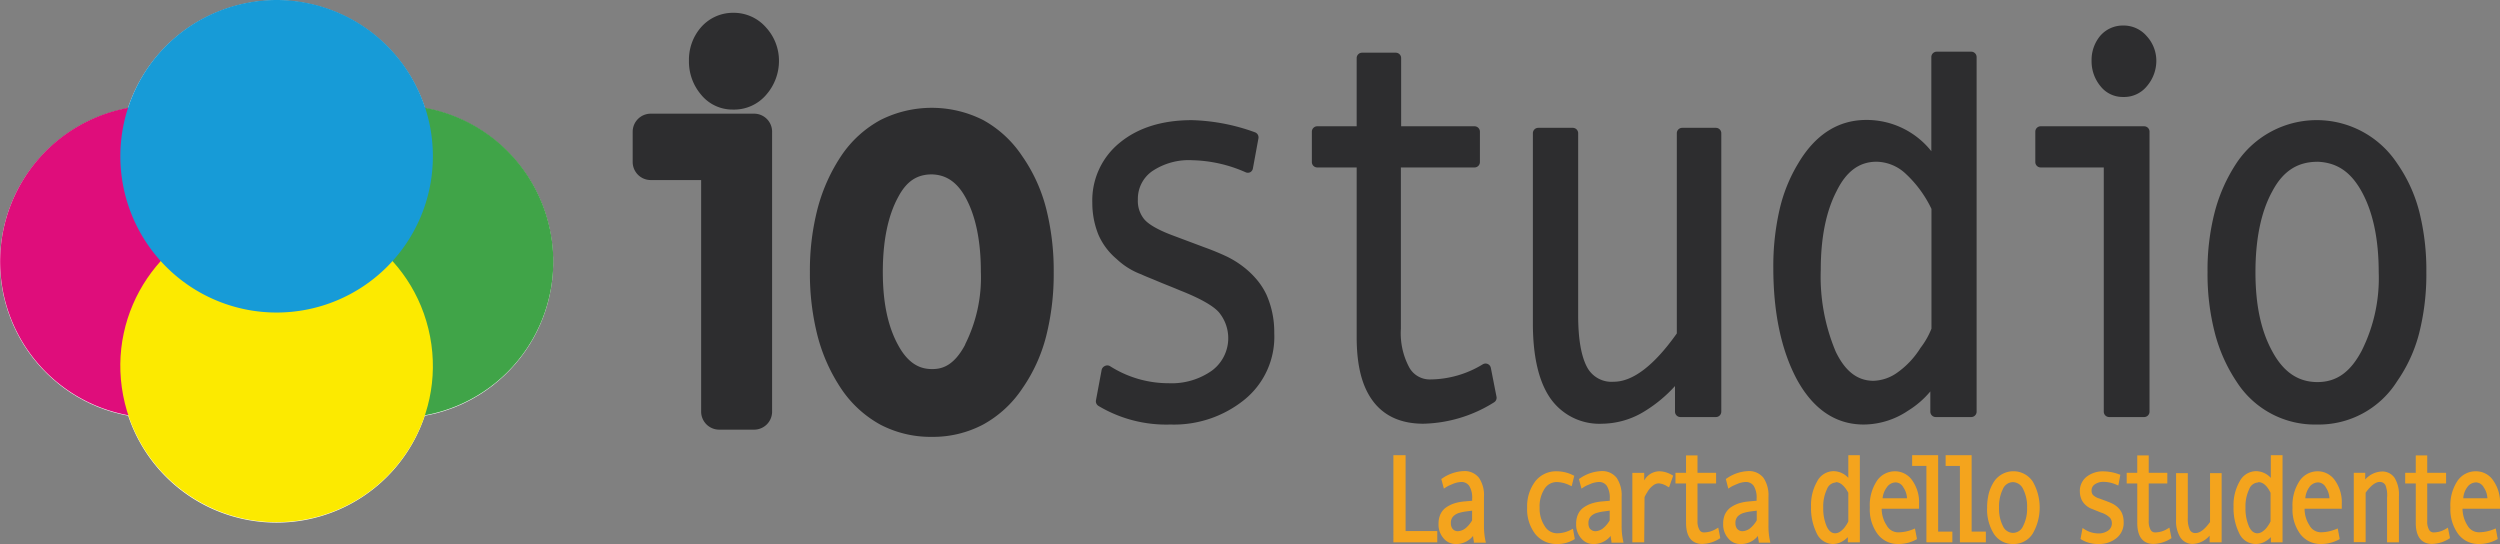 <svg xmlns="http://www.w3.org/2000/svg" viewBox="0 0 371 80.73"><rect x="0" y="0" width="371" height="80.73" fill="#808080" stroke="none"/><defs><style>.cls-1{isolation:isolate;}.cls-2{fill:#fff;}.cls-3{fill:#df0d7b;}.cls-3,.cls-4,.cls-5,.cls-6{mix-blend-mode:multiply;}.cls-4{fill:#40a448;}.cls-5{fill:#fcea00;}.cls-6{fill:#179bd7;}.cls-7{fill:#2d2d2f;}.cls-8{fill:#f4a41d;}</style></defs><title>logo-carta</title><g class="cls-1"><g id="Livello_2" data-name="Livello 2"><g id="Livello_1-2" data-name="Livello 1"><circle class="cls-2" cx="23.19" cy="38.88" r="23.19" transform="translate(-16.43 60.77) rotate(-88.11)"/><circle class="cls-2" cx="58.9" cy="38.88" r="23.19" transform="translate(-8.97 58.22) rotate(-49.33)"/><path class="cls-2" d="M64.22,54.37A23.19,23.19,0,1,1,41,31.18,23.2,23.2,0,0,1,64.22,54.37Z"/><path class="cls-2" d="M64.22,23.25A23.19,23.19,0,1,1,41,.06,23.19,23.19,0,0,1,64.22,23.25Z"/><path class="cls-3" d="M46.4,38.81A23.19,23.19,0,1,1,23.21,15.62,23.19,23.19,0,0,1,46.4,38.81Z"/><path class="cls-4" d="M82.11,38.81A23.19,23.19,0,1,1,58.92,15.62,23.19,23.19,0,0,1,82.11,38.81Z"/><circle class="cls-5" cx="41.05" cy="54.31" r="23.19" transform="translate(-9.5 8.7) rotate(-10.86)"/><path class="cls-6" d="M64.24,23.19A23.19,23.19,0,1,1,41.05,0,23.19,23.19,0,0,1,64.24,23.19Z"/><path class="cls-7" d="M106.72,61.09v-37H96.56V19.54h15.35V61.09Zm5-48.8a3.61,3.61,0,0,1-2.91,1.3,3.43,3.43,0,0,1-2.75-1.3A5,5,0,0,1,104.89,9,4.74,4.74,0,0,1,106,5.87a3.62,3.62,0,0,1,2.82-1.3,3.75,3.75,0,0,1,2.91,1.3A4.61,4.61,0,0,1,112.91,9,5,5,0,0,1,111.69,12.29Z"/><path class="cls-7" d="M111.91,63.76h-5.19a2.68,2.68,0,0,1-2.67-2.67V26.72H96.56a2.68,2.68,0,0,1-2.67-2.67V19.54a2.68,2.68,0,0,1,2.67-2.67h15.35a2.67,2.67,0,0,1,2.67,2.67V61.09A2.67,2.67,0,0,1,111.91,63.76Zm-3.25-41.55a2.55,2.55,0,0,1,.58,1v-1Zm.12-5.95A6,6,0,0,1,104,14a7.57,7.57,0,0,1-1.76-5,7.33,7.33,0,0,1,1.68-4.82l.06-.07a6.29,6.29,0,0,1,4.82-2.21,6.35,6.35,0,0,1,4.9,2.2h0a7.3,7.3,0,0,1,1.9,4.9,7.61,7.61,0,0,1-1.84,5A6.26,6.26,0,0,1,108.78,16.26ZM108,7.61A2.08,2.08,0,0,0,107.56,9a2.28,2.28,0,0,0,.53,1.58h0a.74.74,0,0,0,.68.33.91.91,0,0,0,.84-.33l0,0a2.31,2.31,0,0,0,.6-1.57,1.91,1.91,0,0,0-.55-1.35h0a1,1,0,0,0-.9-.4A.93.93,0,0,0,108,7.61Z"/><path class="cls-7" d="M149.51,56.12a13.51,13.51,0,0,1-22.46.08q-4.2-6.2-4.2-15.81a33.66,33.66,0,0,1,1.07-8.86,23.8,23.8,0,0,1,3.13-7,13.52,13.52,0,0,1,22.46.08q4.2,5.88,4.2,15.73T149.51,56.12Zm-3.82-28q-2.59-4.74-7.33-4.89-4.89,0-7.41,4.81t-2.6,12.37q0,7.41,2.6,12.14,2.67,5,7.41,5,4.57,0,7.25-5a24.64,24.64,0,0,0,2.67-12.07Q148.28,32.83,145.69,28.1Z"/><path class="cls-7" d="M138.28,64.83a16.1,16.1,0,0,1-7.61-1.8,16.62,16.62,0,0,1-5.81-5.31v0a25.67,25.67,0,0,1-3.53-7.86,37.25,37.25,0,0,1-1.14-9.45,36.51,36.51,0,0,1,1.17-9.57,26,26,0,0,1,3.49-7.73l0,0a16.5,16.5,0,0,1,5.81-5.3,16.92,16.92,0,0,1,15.23,0,16.53,16.53,0,0,1,5.8,5.35,23.93,23.93,0,0,1,3.54,7.71,37.55,37.55,0,0,1,1.14,9.55,37.55,37.55,0,0,1-1.14,9.55,23.93,23.93,0,0,1-3.54,7.71A16.53,16.53,0,0,1,145.9,63,15.92,15.92,0,0,1,138.28,64.83Zm0-38.95c-2.24,0-3.78,1.06-5,3.38l0,0c-1.5,2.75-2.27,6.48-2.27,11.09s.77,8.12,2.27,10.86v0c1.72,3.19,3.71,3.56,5.06,3.56s3.17-.38,4.89-3.62l0-.05a22.12,22.12,0,0,0,2.33-10.77c0-4.56-.76-8.26-2.26-11C141.69,26.37,139.69,25.93,138.31,25.88Zm11.75,6.29a35.19,35.19,0,0,1,.9,8.22,28.4,28.4,0,0,1-2.38,12.11A26.63,26.63,0,0,0,151,40.39,31.67,31.67,0,0,0,150.06,32.17ZM126.87,31c-.13.4-.26.8-.37,1.22a30.8,30.8,0,0,0-1,8.15,31.51,31.51,0,0,0,1,8.08,21.62,21.62,0,0,0,1.08,3.12,30.32,30.32,0,0,1-1.89-11.2A33.79,33.79,0,0,1,126.87,31Z"/><path class="cls-7" d="M184.15,58.72a15.78,15.78,0,0,1-10.46,3.44,18.79,18.79,0,0,1-10.31-2.6l.84-4.51a16.94,16.94,0,0,0,9.17,2.68,11,11,0,0,0,7-2.07,6.79,6.79,0,0,0,1.37-9.54q-1.22-1.75-6.26-3.74c-1.33-.56-2.47-1-3.44-1.42l-2.37-1a9.75,9.75,0,0,1-3.43-2.14,9,9,0,0,1-2.45-3.36,11.61,11.61,0,0,1-.84-4.43,10.24,10.24,0,0,1,3.82-8.32q3.82-3.14,10.16-3.13A28.43,28.43,0,0,1,186,20.38l-.84,4.43A21.2,21.2,0,0,0,177,23a10.52,10.52,0,0,0-6.57,1.83A5.8,5.8,0,0,0,168,29.62,5.11,5.11,0,0,0,169.11,33q1.06,1.38,4.51,2.68l4.88,1.83q1.68.61,3.06,1.26A12.67,12.67,0,0,1,185.87,42a9.6,9.6,0,0,1,1.34,2.1,12.91,12.91,0,0,1,1.07,5.35A11.14,11.14,0,0,1,184.15,58.72Z"/><path class="cls-7" d="M173.69,63A19.61,19.61,0,0,1,163,60.23a.81.81,0,0,1-.36-.82l.84-4.5a.83.83,0,0,1,.47-.59.8.8,0,0,1,.75,0,16.17,16.17,0,0,0,8.74,2.55A10.33,10.33,0,0,0,179.85,55h0a6,6,0,0,0,1.22-8.42l0,0c-.49-.71-1.92-1.89-5.9-3.46h0c-1.33-.56-2.48-1-3.42-1.4s-1.77-.71-2.37-1a10.83,10.83,0,0,1-3.68-2.29A9.83,9.83,0,0,1,163,34.82h0a12.56,12.56,0,0,1-.9-4.73,11,11,0,0,1,4.11-8.94c2.69-2.2,6.27-3.32,10.67-3.32a29.51,29.51,0,0,1,9.35,1.8.8.8,0,0,1,.52.91L185.93,25a.8.8,0,0,1-.4.56.83.83,0,0,1-.69,0A20.54,20.54,0,0,0,177,23.78a9.73,9.73,0,0,0-6.08,1.67,5,5,0,0,0-2.06,4.17,4.27,4.27,0,0,0,.89,2.85v0c.43.55,1.49,1.41,4.16,2.42l4.88,1.83c1.14.41,2.19.85,3.12,1.28a13.87,13.87,0,0,1,2.6,1.59,12.86,12.86,0,0,1,2,1.91,10.18,10.18,0,0,1,1.45,2.27h0a13.69,13.69,0,0,1,1.14,5.68,12,12,0,0,1-4.42,9.86A16.63,16.63,0,0,1,173.69,63Zm-9.42-3.8a18.47,18.47,0,0,0,9.42,2.19,17.9,17.9,0,0,0,5.54-.81,13.31,13.31,0,0,0,4.41-2.44h0a9.74,9.74,0,0,0,2.87-3.65,12.26,12.26,0,0,0,1-5,12.11,12.11,0,0,0-1-5,8.69,8.69,0,0,0-1.22-1.92,12.19,12.19,0,0,0-1.75-1.68,12.56,12.56,0,0,0-2.3-1.4c-.88-.42-1.89-.83-3-1.23h0l-4.89-1.83c-2.45-.93-4-1.88-4.85-2.93a5.92,5.92,0,0,1-1.24-3.86,6.57,6.57,0,0,1,2.68-5.44,11.28,11.28,0,0,1,7.06-2,21.18,21.18,0,0,1,7.56,1.53l.53-2.79a27,27,0,0,0-8.17-1.49c-4,0-7.26,1-9.65,2.95a9.37,9.37,0,0,0-3.53,7.7,11,11,0,0,0,.78,4.12,8.21,8.21,0,0,0,2.23,3.06l0,0a8.89,8.89,0,0,0,3.16,2h0c.59.25,1.36.56,2.36.95s2.11.85,3.44,1.41c3.53,1.4,5.69,2.71,6.61,4a7.57,7.57,0,0,1-1.54,10.65,11.87,11.87,0,0,1-7.43,2.23,17.7,17.7,0,0,1-8.59-2.21Z"/><path class="cls-7" d="M211.22,62.08q-9.09,0-9.09-12.07v-26h-6.64V19.54h6.64V8.62h5V19.54h11.69v4.51H207.09V48.79A11.47,11.47,0,0,0,208.47,55a4.24,4.24,0,0,0,3.74,2.13,15.88,15.88,0,0,0,8.25-2.36L221.3,59A19.55,19.55,0,0,1,211.22,62.08Z"/><path class="cls-7" d="M211.22,62.88c-3.28,0-5.79-1.12-7.46-3.34s-2.43-5.35-2.43-9.53V24.85h-5.84a.8.8,0,0,1-.81-.8V19.54a.8.8,0,0,1,.81-.8h5.84V8.62a.8.8,0,0,1,.8-.8h5a.8.8,0,0,1,.8.8V18.74h10.89a.8.8,0,0,1,.8.8v4.51a.8.8,0,0,1-.8.8H207.89V48.79a10.74,10.74,0,0,0,1.25,5.75,3.47,3.47,0,0,0,3.07,1.77,15.14,15.14,0,0,0,7.84-2.25.8.8,0,0,1,1.19.53l.84,4.28a.79.79,0,0,1-.37.84A20.48,20.48,0,0,1,211.22,62.88ZM196.29,23.25h5.84a.8.8,0,0,1,.8.8V50c0,3.83.71,6.71,2.11,8.57s3.39,2.7,6.18,2.7a18.62,18.62,0,0,0,9.18-2.66L219.88,56a16.38,16.38,0,0,1-7.67,1.94,5,5,0,0,1-4.42-2.51,12.36,12.36,0,0,1-1.5-6.62V24.05a.8.8,0,0,1,.8-.8H218V20.34H207.09a.8.8,0,0,1-.8-.8V9.42h-3.36V19.54a.8.8,0,0,1-.8.8h-5.84Z"/><path class="cls-7" d="M249.39,61.09v-6q-5.58,6.94-11.61,6.95-9.54,0-9.54-14V19.77h5.11v27q0,5.41,1.38,8a4.87,4.87,0,0,0,4.73,2.68q4.74,0,10.16-7.72v-30h5V61.09Z"/><path class="cls-7" d="M237.78,62.88A8.87,8.87,0,0,1,230,59c-1.67-2.47-2.52-6.17-2.52-11V19.77a.8.8,0,0,1,.8-.8h5.11a.8.8,0,0,1,.81.8v27c0,3.46.43,6,1.28,7.64h0a4.11,4.11,0,0,0,4,2.24c2.83,0,6-2.42,9.36-7.17V19.77a.8.8,0,0,1,.8-.8h5a.8.8,0,0,1,.8.8V61.09a.8.8,0,0,1-.8.8h-5.27a.8.8,0,0,1-.8-.8v-3.8A20.59,20.59,0,0,1,244.11,61,12.21,12.21,0,0,1,237.78,62.88ZM229,20.57V48c0,4.5.75,7.89,2.25,10.09a7.27,7.27,0,0,0,6.49,3.16,10.64,10.64,0,0,0,5.51-1.63,21.28,21.28,0,0,0,5.48-5,.8.8,0,0,1,.89-.26.81.81,0,0,1,.53.76v5.16h3.67V20.57h-3.44V49.78a.81.81,0,0,1-.14.46,26.77,26.77,0,0,1-5.43,6,9,9,0,0,1-5.39,2.09A5.65,5.65,0,0,1,234,55.19c-1-1.86-1.47-4.6-1.47-8.38V20.57Z"/><path class="cls-7" d="M287.26,61.09V55.51a13,13,0,0,1-4.51,4.74,11.1,11.1,0,0,1-6.18,1.91q-5.81,0-9.25-6.34T264,39.7q0-9.32,3.59-15.12,3.6-6,9.4-6,6.41,0,10.46,6.26V8.47h5.12V61.09Zm.15-30.32q-3.82-7.56-8.94-7.56-4.28,0-6.64,4.81t-2.44,12.06q0,7.58,2.29,12.45c1.52,3.21,3.64,4.81,6.34,4.81a7.12,7.12,0,0,0,3.89-1.29,13.51,13.51,0,0,0,3.74-4c1.17-1.78,1.76-2.87,1.76-3.28Z"/><path class="cls-7" d="M276.57,63c-4.17,0-7.52-2.28-9.95-6.76h0c-2.29-4.32-3.46-9.87-3.46-16.49a37.55,37.55,0,0,1,.92-8.62,23.28,23.28,0,0,1,2.79-6.91c2.53-4.26,5.93-6.42,10.08-6.42a12.26,12.26,0,0,1,9.66,4.64V8.47a.8.8,0,0,1,.8-.8h5.12a.8.8,0,0,1,.8.8V61.09a.8.8,0,0,1-.8.8h-5.27a.8.8,0,0,1-.8-.8v-3a13.51,13.51,0,0,1-3.28,2.84A11.9,11.9,0,0,1,276.57,63ZM268,55.44a12.54,12.54,0,0,0,3.78,4.47,8.2,8.2,0,0,0,4.76,1.44,10.31,10.31,0,0,0,5.74-1.77h0a12.3,12.3,0,0,0,4.23-4.45.79.79,0,0,1,.9-.38.8.8,0,0,1,.6.77v4.78h3.66v-51h-3.51V24.81a.8.8,0,0,1-.57.77.81.81,0,0,1-.9-.33,13.8,13.8,0,0,0-4.38-4.45A10.41,10.41,0,0,0,277,19.35a8.83,8.83,0,0,0-4.82,1.38A12.77,12.77,0,0,0,268.24,25h0c-2.3,3.73-3.46,8.67-3.46,14.7C264.77,46.06,265.86,51.35,268,55.44Zm10,2.71c-3,0-5.4-1.78-7.07-5.27a30.39,30.39,0,0,1-2.36-12.8c0-5,.85-9.22,2.53-12.42,1.71-3.49,4.19-5.25,7.35-5.25a8.09,8.09,0,0,1,5.31,2.08,18.5,18.5,0,0,1,4.34,5.92.74.74,0,0,1,.09.36v18c0,.41-.15,1.07-1.89,3.72a14.46,14.46,0,0,1-4,4.21A8,8,0,0,1,278,58.15ZM278.47,24c-2.54,0-4.48,1.43-5.92,4.36v0c-1.56,3-2.35,6.91-2.35,11.69a28.74,28.74,0,0,0,2.21,12.11c1.4,2.93,3.23,4.35,5.62,4.35a6.38,6.38,0,0,0,3.45-1.16A12.68,12.68,0,0,0,285,51.63a11.79,11.79,0,0,0,1.63-2.86V31a17.21,17.21,0,0,0-3.86-5.25A6.48,6.48,0,0,0,278.47,24Z"/><path class="cls-7" d="M313,61.09v-37H302.86V19.54h15.35V61.09Zm5-48.8a3.57,3.57,0,0,1-2.9,1.3,3.43,3.43,0,0,1-2.75-1.3A5,5,0,0,1,311.19,9a4.74,4.74,0,0,1,1.07-3.13,3.62,3.62,0,0,1,2.82-1.3,3.71,3.71,0,0,1,2.9,1.3A4.57,4.57,0,0,1,319.21,9,5,5,0,0,1,318,12.29Z"/><path class="cls-7" d="M318.21,61.89H313a.8.8,0,0,1-.8-.8V24.85h-9.36a.8.8,0,0,1-.8-.8V19.54a.8.8,0,0,1,.8-.8h15.35a.8.8,0,0,1,.8.8V61.09A.8.8,0,0,1,318.21,61.89Zm-4.39-1.6h3.59V20.34H303.67v2.91H313a.8.8,0,0,1,.8.8Zm1.26-45.9a4.18,4.18,0,0,1-3.36-1.59A5.79,5.79,0,0,1,310.39,9a5.58,5.58,0,0,1,1.25-3.64l0,0a4.41,4.41,0,0,1,3.42-1.57,4.5,4.5,0,0,1,3.51,1.57A5.4,5.4,0,0,1,320,9a5.79,5.79,0,0,1-1.41,3.8A4.35,4.35,0,0,1,315.08,14.39Zm-2.21-8A4,4,0,0,0,312,9a4.12,4.12,0,0,0,1,2.77,2.59,2.59,0,0,0,2.13,1,2.78,2.78,0,0,0,2.29-1h0a4.12,4.12,0,0,0,1-2.77,3.83,3.83,0,0,0-1-2.6,2.94,2.94,0,0,0-2.31-1A2.83,2.83,0,0,0,312.87,6.39Z"/><path class="cls-7" d="M355.05,56.12a13.5,13.5,0,0,1-22.45.08q-4.2-6.2-4.2-15.81a33.66,33.66,0,0,1,1.07-8.86,23.54,23.54,0,0,1,3.13-7,13.51,13.51,0,0,1,22.45.08q4.2,5.88,4.2,15.73T355.05,56.12Zm-3.82-28q-2.6-4.74-7.33-4.89-4.89,0-7.41,4.81T333.9,40.39q0,7.41,2.59,12.14c1.79,3.31,4.25,5,7.41,5s5.47-1.68,7.26-5a24.64,24.64,0,0,0,2.67-12.07Q353.83,32.83,351.23,28.1Z"/><path class="cls-7" d="M343.83,63a13.78,13.78,0,0,1-11.89-6.31h0a23.69,23.69,0,0,1-3.26-7.29,34.84,34.84,0,0,1-1.08-9,34.36,34.36,0,0,1,1.1-9.07,24.28,24.28,0,0,1,3.24-7.19h0a14.3,14.3,0,0,1,23.77.07A22.12,22.12,0,0,1,359,31.33a35.47,35.47,0,0,1,1.07,9.06A35.6,35.6,0,0,1,359,49.46a22.07,22.07,0,0,1-3.27,7.12A13.74,13.74,0,0,1,343.83,63Zm-10.57-7.21A13.3,13.3,0,0,0,337.84,60a12.72,12.72,0,0,0,6,1.39,12.42,12.42,0,0,0,6-1.41,13.06,13.06,0,0,0,4.59-4.27h0a20.32,20.32,0,0,0,3-6.62,33.66,33.66,0,0,0,1-8.65,33.66,33.66,0,0,0-1-8.65,20.32,20.32,0,0,0-3-6.62h0a13.16,13.16,0,0,0-4.59-4.27,12.42,12.42,0,0,0-6-1.41,12.72,12.72,0,0,0-6,1.39A13.3,13.3,0,0,0,333.26,25a22.92,22.92,0,0,0-3,6.71,33,33,0,0,0-1,8.65,33.94,33.94,0,0,0,1,8.56A22.51,22.51,0,0,0,333.26,55.75ZM343.9,58.3c-3.46,0-6.19-1.81-8.11-5.38-1.79-3.26-2.69-7.48-2.69-12.53,0-5.2.9-9.49,2.69-12.75,1.82-3.47,4.55-5.23,8.11-5.23h0c3.44.11,6.14,1.89,8,5.3,1.78,3.26,2.69,7.53,2.69,12.68a25.48,25.48,0,0,1-2.77,12.45C349.94,56.46,347.26,58.3,343.9,58.3Zm0-34.29c-3,0-5.14,1.44-6.69,4.38h0c-1.66,3-2.5,7.06-2.5,12s.84,8.74,2.5,11.76h0c1.65,3.06,3.84,4.55,6.7,4.55s4.9-1.51,6.55-4.62h0A24,24,0,0,0,353,40.39c0-4.88-.84-8.88-2.5-11.91S346.76,24.11,343.89,24Z"/><path class="cls-8" d="M207,80.21V67.81h1.28V79.08H213v1.13Z"/><path class="cls-8" d="M213.29,80.48h-6.51V67.55h1.81V78.81h4.7Zm-6-.53h5.44v-.6h-4.7V68.08h-.74Z"/><path class="cls-8" d="M218.94,80.21a6.62,6.62,0,0,1-.14-1.54,3.15,3.15,0,0,1-2.79,1.8,2.06,2.06,0,0,1-1.57-.76,2.77,2.77,0,0,1-.68-2,3.19,3.19,0,0,1,.23-1.26,2.5,2.5,0,0,1,.7-.94,4.66,4.66,0,0,1,1.14-.59,6.84,6.84,0,0,1,1.56-.31l1.35-.12V74c0-1.83-.64-2.74-1.94-2.74a3.62,3.62,0,0,0-1.15.25l-.66.28a4.1,4.1,0,0,0-.55.3l-.23-.88a5.66,5.66,0,0,1,3-1c1.82,0,2.74,1.18,2.74,3.55V78a10.86,10.86,0,0,0,.21,2.26Zm-.21-4.73c-.54.06-1,.12-1.36.18a7.72,7.72,0,0,0-.86.18,2.22,2.22,0,0,0-1,.6,1.57,1.57,0,0,0-.43,1.18,1.61,1.61,0,0,0,.37,1.1,1.26,1.26,0,0,0,1,.4,2.27,2.27,0,0,0,1.26-.47,4.87,4.87,0,0,0,1.1-1.33Z"/><path class="cls-8" d="M216,80.73a2.3,2.3,0,0,1-1.77-.84,3.07,3.07,0,0,1-.75-2.16,3.38,3.38,0,0,1,.26-1.37,2.55,2.55,0,0,1,.78-1h0a4.89,4.89,0,0,1,1.21-.63h0a6.93,6.93,0,0,1,1.63-.32l1.11-.1V74a3.31,3.31,0,0,0-.44-1.9,1.39,1.39,0,0,0-1.24-.57,3.63,3.63,0,0,0-1.06.23l-.64.27a4.86,4.86,0,0,0-.51.28l-.31.2-.38-1.43.16-.1a6,6,0,0,1,3.17-1.07,2.69,2.69,0,0,1,2.26,1,4.55,4.55,0,0,1,.74,2.83V78a11.13,11.13,0,0,0,.21,2.21l.08.32h-1.79l0-.2a7.59,7.59,0,0,1-.12-.8A3.18,3.18,0,0,1,216,80.73Zm-1.15-5a2.08,2.08,0,0,0-.62.82h0a3,3,0,0,0-.21,1.15,2.49,2.49,0,0,0,.62,1.8h0a1.76,1.76,0,0,0,1.37.67,2.88,2.88,0,0,0,2.56-1.67l.49-.86v1a7.64,7.64,0,0,0,.1,1.28h.7a11.18,11.18,0,0,1-.16-2V73.74c0-3.28-1.86-3.28-2.47-3.28a5.29,5.29,0,0,0-2.71.88l.09.35.27-.13.67-.29h0A3.92,3.92,0,0,1,216.8,71a1.91,1.91,0,0,1,1.67.8A3.7,3.7,0,0,1,219,74v.74l-1.59.15a6.77,6.77,0,0,0-1.5.29A4,4,0,0,0,214.86,75.75Zm1.51,3.63a1.55,1.55,0,0,1-1.15-.47h0a1.91,1.91,0,0,1-.44-1.28,1.84,1.84,0,0,1,.51-1.37,2.56,2.56,0,0,1,1.16-.67,7.75,7.75,0,0,1,.88-.18q.56-.09,1.38-.18l.29,0v2.21l0,.06a5.14,5.14,0,0,1-1.17,1.41h0A2.49,2.49,0,0,1,216.37,79.38Zm-.76-.84a1,1,0,0,0,.76.31,2,2,0,0,0,1.1-.42,4.2,4.2,0,0,0,1-1.19V75.78l-1.05.14a6.72,6.72,0,0,0-.82.18h0a2,2,0,0,0-.92.52,1.35,1.35,0,0,0-.36,1A1.33,1.33,0,0,0,215.61,78.54Z"/><path class="cls-8" d="M231.06,80.47a3.69,3.69,0,0,1-3-1.41,5.71,5.71,0,0,1-1.13-3.72A5.82,5.82,0,0,1,228,71.61a3.63,3.63,0,0,1,2.95-1.4,5.28,5.28,0,0,1,2.31.54l-.26,1a4.81,4.81,0,0,0-2-.5,2.38,2.38,0,0,0-2.09,1.1,5,5,0,0,0-.78,3,4.89,4.89,0,0,0,.81,2.88,2.43,2.43,0,0,0,2.09,1.17,4.72,4.72,0,0,0,2.11-.54l.18,1A4.49,4.49,0,0,1,231.06,80.47Z"/><path class="cls-8" d="M231.06,80.73a4,4,0,0,1-3.24-1.5,6,6,0,0,1-1.19-3.89,6.12,6.12,0,0,1,1.19-3.89A3.89,3.89,0,0,1,231,69.94a5.44,5.44,0,0,1,2.42.57l.2.09-.38,1.55-.3-.13a4.46,4.46,0,0,0-1.86-.48,2.12,2.12,0,0,0-1.87,1,4.77,4.77,0,0,0-.73,2.82,4.67,4.67,0,0,0,.76,2.72,2.13,2.13,0,0,0,1.87,1.06,4.46,4.46,0,0,0,2-.51l.32-.16.27,1.52-.16.1A4.74,4.74,0,0,1,231.06,80.73ZM231,70.47a3.34,3.34,0,0,0-2.74,1.31,5.61,5.61,0,0,0-1.08,3.56,5.56,5.56,0,0,0,1.08,3.56,3.43,3.43,0,0,0,2.82,1.3,4.26,4.26,0,0,0,2-.5l-.08-.46a5,5,0,0,1-1.91.41,2.69,2.69,0,0,1-2.31-1.28,5.16,5.16,0,0,1-.85-3,5.35,5.35,0,0,1,.82-3.13A2.67,2.67,0,0,1,231.06,71a4.82,4.82,0,0,1,1.79.4l.12-.5A5,5,0,0,0,231,70.47Z"/><path class="cls-8" d="M239.35,80.21a7.22,7.22,0,0,1-.14-1.54,3.15,3.15,0,0,1-2.79,1.8,2.06,2.06,0,0,1-1.57-.76,2.82,2.82,0,0,1-.68-2,3.19,3.19,0,0,1,.23-1.26,2.5,2.5,0,0,1,.7-.94,4.66,4.66,0,0,1,1.14-.59,6.84,6.84,0,0,1,1.56-.31l1.35-.12V74c0-1.83-.64-2.74-1.94-2.74a3.62,3.62,0,0,0-1.15.25l-.66.28a4.1,4.1,0,0,0-.55.3l-.23-.88a5.69,5.69,0,0,1,3-1q2.75,0,2.74,3.55V78a10.86,10.86,0,0,0,.21,2.26Zm-.21-4.73c-.54.06-1,.12-1.36.18a7.72,7.72,0,0,0-.86.18,2.27,2.27,0,0,0-1,.6,1.57,1.57,0,0,0-.43,1.18,1.61,1.61,0,0,0,.37,1.1,1.26,1.26,0,0,0,1,.4,2.27,2.27,0,0,0,1.26-.47,4.87,4.87,0,0,0,1.1-1.33Z"/><path class="cls-8" d="M236.42,80.73a2.3,2.3,0,0,1-1.77-.84,3.07,3.07,0,0,1-.75-2.16,3.38,3.38,0,0,1,.26-1.37,2.55,2.55,0,0,1,.78-1h0a4.89,4.89,0,0,1,1.21-.63h0a7,7,0,0,1,1.63-.32l1.11-.1V74a3.31,3.31,0,0,0-.44-1.9,1.39,1.39,0,0,0-1.24-.57,3.69,3.69,0,0,0-1.06.23l-.64.27a4.86,4.86,0,0,0-.51.28l-.31.2-.38-1.43.17-.1a6,6,0,0,1,3.16-1.07,2.72,2.72,0,0,1,2.27,1,4.62,4.62,0,0,1,.74,2.83V78a10.43,10.43,0,0,0,.21,2.21l.07.32h-1.79l0-.2a7.59,7.59,0,0,1-.12-.8A3.18,3.18,0,0,1,236.42,80.73Zm-1.15-5a2.18,2.18,0,0,0-.62.82h0a2.81,2.81,0,0,0-.21,1.15,2.53,2.53,0,0,0,.61,1.8h0a1.76,1.76,0,0,0,1.37.67A2.88,2.88,0,0,0,239,78.53l.5-.86v1a7.76,7.76,0,0,0,.09,1.28h.7a12.19,12.19,0,0,1-.16-2V73.74c0-3.28-1.86-3.28-2.47-3.28a5.29,5.29,0,0,0-2.71.88l.09.35.27-.13.67-.29h0a3.92,3.92,0,0,1,1.24-.27,1.94,1.94,0,0,1,1.68.8,3.78,3.78,0,0,1,.53,2.21v.74l-1.59.15a6.77,6.77,0,0,0-1.5.29A4.19,4.19,0,0,0,235.27,75.75Zm1.51,3.63a1.55,1.55,0,0,1-1.15-.47h0a1.91,1.91,0,0,1-.44-1.28,1.86,1.86,0,0,1,.51-1.37,2.56,2.56,0,0,1,1.16-.67,8.82,8.82,0,0,1,.88-.18q.56-.09,1.38-.18l.29,0v2.21l0,.06a5,5,0,0,1-1.17,1.41h0A2.49,2.49,0,0,1,236.78,79.38Zm-.76-.84a1,1,0,0,0,.76.31,1.93,1.93,0,0,0,1.1-.42,4.2,4.2,0,0,0,1-1.19V75.78l-1.05.14a6.72,6.72,0,0,0-.82.18h0a2,2,0,0,0-.92.52,1.35,1.35,0,0,0-.36,1A1.33,1.33,0,0,0,236,78.54Z"/><path class="cls-8" d="M247.47,71.93a3,3,0,0,0-1.37-.46,1.66,1.66,0,0,0-1,.39,3.31,3.31,0,0,0-.92,1.08,3.45,3.45,0,0,0-.43.81v6.46h-1.23V70.44h1.21v1.91c.64-1.43,1.45-2.14,2.45-2.14a3.37,3.37,0,0,1,.9.12,4,4,0,0,1,.86.38Z"/><path class="cls-8" d="M244,80.48h-1.76V70.17H244V71.3a2.61,2.61,0,0,1,2.18-1.36,3.5,3.5,0,0,1,1,.14,4.14,4.14,0,0,1,.93.4l.19.11-.61,1.73-.28-.15a2.76,2.76,0,0,0-1.24-.44,1.4,1.4,0,0,0-.88.34h0a3.12,3.12,0,0,0-.85,1h0a5.4,5.4,0,0,0-.39.7ZM242.75,80h.69v-6.2c0-.1,0-.23.47-.94a3.47,3.47,0,0,1,1-1.16,1.91,1.91,0,0,1,1.2-.45,2.86,2.86,0,0,1,1.22.35l.26-.71a3.22,3.22,0,0,0-.62-.25,2.81,2.81,0,0,0-.82-.12c-.89,0-1.61.65-2.21,2l-.51-.11V70.71h-.67Z"/><path class="cls-8" d="M252.62,80.45c-1.43,0-2.14-1-2.14-2.85V71.49h-1.57V70.42h1.57V67.85h1.17v2.57h2.75v1.07h-2.75v5.83a2.7,2.7,0,0,0,.32,1.46,1,1,0,0,0,.88.5,3.81,3.81,0,0,0,2-.56l.19,1A4.58,4.58,0,0,1,252.62,80.45Z"/><path class="cls-8" d="M252.62,80.72c-1.1,0-2.41-.54-2.41-3.12V71.75h-1.57V70.16h1.57V67.58h1.7v2.58h2.76v1.59h-2.76v5.57a2.42,2.42,0,0,0,.29,1.31.72.72,0,0,0,.65.38,3.47,3.47,0,0,0,1.81-.52l.33-.19.3,1.56-.16.1A4.93,4.93,0,0,1,252.62,80.72Zm-3.44-9.5h1.56V77.6a3.31,3.31,0,0,0,.49,2,1.62,1.62,0,0,0,1.39.6,4.34,4.34,0,0,0,2.08-.59l-.1-.46a3.89,3.89,0,0,1-1.75.42,1.26,1.26,0,0,1-1.1-.63,2.89,2.89,0,0,1-.37-1.6v-6.1h2.75v-.53h-2.75V68.12h-.64v2.57h-1.56Z"/><path class="cls-8" d="M261.17,80.21a6.56,6.56,0,0,1-.15-1.54,3.13,3.13,0,0,1-2.79,1.8,2,2,0,0,1-1.56-.76,2.78,2.78,0,0,1-.69-2,3,3,0,0,1,.24-1.26,2.4,2.4,0,0,1,.7-.94,4.76,4.76,0,0,1,1.13-.59,6.93,6.93,0,0,1,1.57-.31l1.35-.12V74c0-1.83-.65-2.74-1.94-2.74a3.67,3.67,0,0,0-1.16.25l-.65.28a4.1,4.1,0,0,0-.55.3l-.24-.88a5.69,5.69,0,0,1,3-1q2.73,0,2.73,3.55V78a10.82,10.82,0,0,0,.22,2.26ZM261,75.48c-.54.06-1,.12-1.36.18a7.46,7.46,0,0,0-.85.18,2.3,2.3,0,0,0-1.05.6,1.81,1.81,0,0,0-.05,2.28,1.24,1.24,0,0,0,.95.4,2.22,2.22,0,0,0,1.26-.47,4.54,4.54,0,0,0,1.1-1.33Z"/><path class="cls-8" d="M258.23,80.73a2.28,2.28,0,0,1-1.76-.84,3.07,3.07,0,0,1-.75-2.16,3.39,3.39,0,0,1,.25-1.37,2.74,2.74,0,0,1,.78-1h0a4.81,4.81,0,0,1,1.2-.63h0a6.82,6.82,0,0,1,1.63-.32l1.1-.1V74a3.32,3.32,0,0,0-.43-1.9,1.4,1.4,0,0,0-1.24-.57,3.56,3.56,0,0,0-1.06.23l-.64.27a5,5,0,0,0-.52.28l-.31.2-.37-1.43.16-.1a6,6,0,0,1,3.17-1.07,2.72,2.72,0,0,1,2.26,1,4.62,4.62,0,0,1,.74,2.83V78a10.43,10.43,0,0,0,.21,2.21l.07.32H261l0-.2a4.5,4.5,0,0,1-.12-.8A3.19,3.19,0,0,1,258.23,80.73Zm-1.14-5a2.11,2.11,0,0,0-.63.82h0a2.81,2.81,0,0,0-.21,1.15,2.53,2.53,0,0,0,.61,1.8h0a1.75,1.75,0,0,0,1.36.67,2.87,2.87,0,0,0,2.56-1.67l.5-.86v1a6.71,6.71,0,0,0,.1,1.28h.7a11.18,11.18,0,0,1-.16-2V73.74c0-3.28-1.86-3.28-2.47-3.28a5.32,5.32,0,0,0-2.72.88l.1.35a1.69,1.69,0,0,1,.27-.13l.67-.29h0A3.92,3.92,0,0,1,259,71a1.92,1.92,0,0,1,1.67.8,3.77,3.77,0,0,1,.54,2.21v.74l-1.59.15a7,7,0,0,0-1.51.29A4.12,4.12,0,0,0,257.09,75.75Zm1.5,3.63a1.54,1.54,0,0,1-1.14-.47h0a2.09,2.09,0,0,1,.07-2.65,2.56,2.56,0,0,1,1.16-.67,7.75,7.75,0,0,1,.88-.18c.37-.06.83-.12,1.37-.18l.3,0v2.21l0,.06A5,5,0,0,1,260,78.86h0A2.52,2.52,0,0,1,258.59,79.38Zm-.75-.84a1,1,0,0,0,.75.31,2,2,0,0,0,1.11-.42,4.2,4.2,0,0,0,1-1.19V75.78l-1.05.14a7,7,0,0,0-.83.18h0a2.08,2.08,0,0,0-.93.52,1.38,1.38,0,0,0-.35,1A1.33,1.33,0,0,0,257.84,78.54Z"/><path class="cls-8" d="M274.49,80.21V78.9A3.17,3.17,0,0,1,273.43,80a2.64,2.64,0,0,1-1.46.45,2.44,2.44,0,0,1-2.18-1.5,8,8,0,0,1-.79-3.79,6.74,6.74,0,0,1,.84-3.57,2.53,2.53,0,0,1,2.22-1.42,2.83,2.83,0,0,1,2.46,1.47V67.81h1.21v12.4Zm0-7.14c-.6-1.19-1.3-1.78-2.1-1.78a1.72,1.72,0,0,0-1.57,1.13,6.17,6.17,0,0,0-.57,2.85,6.94,6.94,0,0,0,.54,2.93,1.64,1.64,0,0,0,1.49,1.13,1.7,1.7,0,0,0,.92-.3,3.35,3.35,0,0,0,.88-.94,2.41,2.41,0,0,0,.41-.77Z"/><path class="cls-8" d="M272,80.73a2.7,2.7,0,0,1-2.42-1.63,8.44,8.44,0,0,1-.82-3.92,7,7,0,0,1,.89-3.71,2.77,2.77,0,0,1,2.44-1.55,3,3,0,0,1,2.2,1V67.55H276V80.48h-1.78v-.77a3.35,3.35,0,0,1-.65.53A2.86,2.86,0,0,1,272,80.73Zm.09-10.27a2.26,2.26,0,0,0-2,1.29,6.54,6.54,0,0,0-.81,3.43,7.77,7.77,0,0,0,.77,3.67A2.16,2.16,0,0,0,272,80.2a2.35,2.35,0,0,0,1.31-.41h0a2.74,2.74,0,0,0,1-1l.5-.89V80h.7V68.08h-.67v4.49l-.49-.76A2.57,2.57,0,0,0,272.06,70.46Zm.25,9.14a1.9,1.9,0,0,1-1.73-1.29,7.11,7.11,0,0,1-.57-3,6.43,6.43,0,0,1,.6-3A2,2,0,0,1,272.42,71c.91,0,1.7.65,2.34,1.93l0,.06v4.31c0,.11,0,.27-.46.92a3.23,3.23,0,0,1-1,1A1.94,1.94,0,0,1,272.31,79.6Zm.11-8a1.48,1.48,0,0,0-1.33,1h0a5.86,5.86,0,0,0-.55,2.72,6.73,6.73,0,0,0,.52,2.82c.31.65.72,1,1.25,1a1.36,1.36,0,0,0,.77-.27,2.94,2.94,0,0,0,.81-.86,3.28,3.28,0,0,0,.37-.64V73.13C273.72,72.09,273.1,71.55,272.42,71.55Z"/><path class="cls-8" d="M279,75.23a5,5,0,0,0,.79,2.92,2.18,2.18,0,0,0,1.94,1.13,6.23,6.23,0,0,0,2.27-.47l.2,1.06a5.08,5.08,0,0,1-2.5.6,3.47,3.47,0,0,1-2.88-1.41,5.88,5.88,0,0,1-1.08-3.74,6.32,6.32,0,0,1,1-3.73,3,3,0,0,1,2.53-1.38,2.81,2.81,0,0,1,2.34,1.26,5.31,5.31,0,0,1,1,3.31v.45Zm3.63-3.1a1.61,1.61,0,0,0-1.31-.84,1.89,1.89,0,0,0-1.57.81,3.55,3.55,0,0,0-.66,2.07h4.14A3.46,3.46,0,0,0,282.64,72.13Z"/><path class="cls-8" d="M281.71,80.73a3.74,3.74,0,0,1-3.09-1.5,6.15,6.15,0,0,1-1.14-3.91,6.56,6.56,0,0,1,1-3.88,3.21,3.21,0,0,1,2.75-1.5,3.1,3.1,0,0,1,2.56,1.37,5.6,5.6,0,0,1,1,3.47v.72h-5.55A4.53,4.53,0,0,0,280,78a1.93,1.93,0,0,0,1.71,1h0a5.86,5.86,0,0,0,2.17-.45l.3-.12.3,1.57-.17.1A5.49,5.49,0,0,1,281.71,80.73Zm-.44-10.26A2.7,2.7,0,0,0,279,71.75a6.07,6.07,0,0,0-.94,3.57,5.67,5.67,0,0,0,1,3.58,3.2,3.2,0,0,0,2.67,1.3,5,5,0,0,0,2.2-.47l-.1-.56a6.31,6.31,0,0,1-2.06.38,2.45,2.45,0,0,1-2.17-1.26,5.24,5.24,0,0,1-.84-3.06V75h5.56v-.18a5.1,5.1,0,0,0-.9-3.15A2.54,2.54,0,0,0,281.27,70.47Zm2.23,4h-4.68v-.27a3.87,3.87,0,0,1,.72-2.22,2.15,2.15,0,0,1,1.78-.92,1.85,1.85,0,0,1,1.53,1,3.7,3.7,0,0,1,.64,2.19Zm-4.12-.53H283a3.07,3.07,0,0,0-.54-1.61,1.34,1.34,0,0,0-1.09-.74,1.59,1.59,0,0,0-1.35.71A3.2,3.2,0,0,0,279.38,73.9Z"/><path class="cls-8" d="M286.15,80.21V68.87H284V67.81h3.33V79.15h2.1v1.06Z"/><path class="cls-8" d="M289.73,80.48h-3.85V69.14h-2.12V67.55h3.86V78.89h2.11ZM286.42,80h2.78v-.53h-2.11V68.08h-2.8v.53h2.13Z"/><path class="cls-8" d="M291.12,80.21V68.87H289V67.81h3.33V79.15h2.1v1.06Z"/><path class="cls-8" d="M294.7,80.48h-3.85V69.14h-2.12V67.55h3.86V78.89h2.11ZM291.39,80h2.78v-.53h-2.11V68.08h-2.8v.53h2.13Z"/><path class="cls-8" d="M301.4,79a3.17,3.17,0,0,1-5.29,0,6.48,6.48,0,0,1-1-3.72,7.83,7.83,0,0,1,.25-2.09,5.45,5.45,0,0,1,.74-1.64,3.19,3.19,0,0,1,5.29,0,7.43,7.43,0,0,1,0,7.41Zm-.9-6.6a2,2,0,0,0-1.73-1.15A1.88,1.88,0,0,0,297,72.42a6.18,6.18,0,0,0-.61,2.92A6,6,0,0,0,297,78.2a1.94,1.94,0,0,0,1.75,1.17,1.91,1.91,0,0,0,1.71-1.19,5.77,5.77,0,0,0,.63-2.84A6,6,0,0,0,300.5,72.44Z"/><path class="cls-8" d="M298.75,80.73a3.32,3.32,0,0,1-2.86-1.51,6.8,6.8,0,0,1-1-3.88,8.36,8.36,0,0,1,.26-2.16,6.13,6.13,0,0,1,.77-1.72,3.46,3.46,0,0,1,5.74,0,7.75,7.75,0,0,1,0,7.72A3.31,3.31,0,0,1,298.75,80.73Zm0-10.26a2.79,2.79,0,0,0-2.42,1.29,5.16,5.16,0,0,0-.7,1.56,7.3,7.3,0,0,0-.25,2,6.22,6.22,0,0,0,.95,3.57,2.91,2.91,0,0,0,4.85,0h0a7.19,7.19,0,0,0,0-7.11h0A2.78,2.78,0,0,0,298.75,70.47Zm0,9.17a2.18,2.18,0,0,1-2-1.31,6.19,6.19,0,0,1-.65-3,6.33,6.33,0,0,1,.65-3,2.14,2.14,0,0,1,2-1.27h0a2.23,2.23,0,0,1,2,1.29,6.27,6.27,0,0,1,.65,3,6.07,6.07,0,0,1-.67,3A2.15,2.15,0,0,1,298.77,79.64Zm0-8.09a1.64,1.64,0,0,0-1.51,1,5.83,5.83,0,0,0-.58,2.8,5.61,5.61,0,0,0,.58,2.73,1.66,1.66,0,0,0,1.51,1,1.64,1.64,0,0,0,1.47-1,5.56,5.56,0,0,0,.6-2.72,5.7,5.7,0,0,0-.58-2.77A1.73,1.73,0,0,0,298.77,71.55Z"/><path class="cls-8" d="M313.94,79.66a3.7,3.7,0,0,1-2.46.81,4.38,4.38,0,0,1-2.43-.62l.2-1.06a4,4,0,0,0,2.16.63,2.61,2.61,0,0,0,1.63-.48,1.54,1.54,0,0,0,.65-1.3,1.55,1.55,0,0,0-.32-1,3.39,3.39,0,0,0-1.48-.88l-.81-.34-.56-.22a2.31,2.31,0,0,1-.81-.51,2.06,2.06,0,0,1-.57-.79,2.75,2.75,0,0,1-.2-1,2.4,2.4,0,0,1,.9-2,3.61,3.61,0,0,1,2.39-.74,6.9,6.9,0,0,1,2.15.41l-.2,1a5.17,5.17,0,0,0-1.93-.43,2.55,2.55,0,0,0-1.55.43,1.38,1.38,0,0,0-.55,1.14,1.19,1.19,0,0,0,.25.79,2.41,2.41,0,0,0,1.06.63l1.15.43q.4.15.72.3a3,3,0,0,1,.58.35,2.94,2.94,0,0,1,.44.42,2.33,2.33,0,0,1,.31.5,3,3,0,0,1,.26,1.26A2.64,2.64,0,0,1,313.94,79.66Z"/><path class="cls-8" d="M311.48,80.73a4.77,4.77,0,0,1-2.58-.65l-.15-.1.3-1.62.34.21a3.74,3.74,0,0,0,2,.59,2.4,2.4,0,0,0,1.47-.43,1.28,1.28,0,0,0,.54-1.09,1.22,1.22,0,0,0-.27-.79h0a3.18,3.18,0,0,0-1.36-.79h0l-.81-.33-.55-.22a2.66,2.66,0,0,1-.9-.56,2.39,2.39,0,0,1-.64-.89,3.08,3.08,0,0,1-.22-1.14,2.68,2.68,0,0,1,1-2.17,3.94,3.94,0,0,1,2.56-.8,6.87,6.87,0,0,1,2.23.43l.22.07-.3,1.6-.31-.13a4.75,4.75,0,0,0-1.82-.41,2.22,2.22,0,0,0-1.38.38,1.08,1.08,0,0,0-.46.92,1,1,0,0,0,.19.62h0a2.14,2.14,0,0,0,.94.54l1.16.43c.26.1.51.2.74.31a3.42,3.42,0,0,1,.62.38,3,3,0,0,1,.48.46,3,3,0,0,1,.36.56,3.35,3.35,0,0,1,.27,1.37,2.87,2.87,0,0,1-1.07,2.38A4,4,0,0,1,311.48,80.73Zm-2.14-1a4.34,4.34,0,0,0,2.14.48,3.45,3.45,0,0,0,2.29-.75h0a2.37,2.37,0,0,0,.87-2,2.78,2.78,0,0,0-.23-1.15,1.77,1.77,0,0,0-.28-.43,2.12,2.12,0,0,0-.4-.39,2.68,2.68,0,0,0-.52-.32c-.21-.1-.44-.19-.7-.29l-1.15-.43a2.75,2.75,0,0,1-1.18-.71,1.46,1.46,0,0,1-.31-1,1.64,1.64,0,0,1,.66-1.35,2.76,2.76,0,0,1,1.71-.48,5.12,5.12,0,0,1,1.73.33l.09-.5a6.13,6.13,0,0,0-1.84-.33,3.42,3.42,0,0,0-2.22.68,2.14,2.14,0,0,0-.8,1.76,2.66,2.66,0,0,0,.17.94,1.94,1.94,0,0,0,.51.69h0a2.14,2.14,0,0,0,.71.45h0l.55.22.81.34a3.51,3.51,0,0,1,1.59,1,1.85,1.85,0,0,1-.38,2.62,2.85,2.85,0,0,1-1.79.54,4.25,4.25,0,0,1-2-.48Z"/><path class="cls-8" d="M319.58,80.45c-1.43,0-2.14-1-2.14-2.85V71.49h-1.57V70.42h1.57V67.85h1.17v2.57h2.75v1.07h-2.75v5.83a2.7,2.7,0,0,0,.32,1.46,1,1,0,0,0,.88.5,3.81,3.81,0,0,0,1.95-.56l.19,1A4.58,4.58,0,0,1,319.58,80.45Z"/><path class="cls-8" d="M319.58,80.72c-1.1,0-2.41-.54-2.41-3.12V71.75H315.6V70.16h1.57V67.58h1.7v2.58h2.76v1.59h-2.76v5.57a2.53,2.53,0,0,0,.28,1.31.74.74,0,0,0,.66.38,3.47,3.47,0,0,0,1.81-.52l.32-.19.31,1.56-.16.1A4.93,4.93,0,0,1,319.58,80.72Zm-3.44-9.5h1.56V77.6a3.39,3.39,0,0,0,.48,2,1.65,1.65,0,0,0,1.4.6,4.34,4.34,0,0,0,2.08-.59l-.1-.46a3.89,3.89,0,0,1-1.75.42,1.29,1.29,0,0,1-1.11-.63,3,3,0,0,1-.36-1.6v-6.1h2.75v-.53h-2.75V68.12h-.64v2.57h-1.56Z"/><path class="cls-8" d="M328.18,80.21v-1.4a3.62,3.62,0,0,1-2.73,1.64c-1.5,0-2.25-1.11-2.25-3.31V70.48h1.2v6.37a4.15,4.15,0,0,0,.33,1.89,1.13,1.13,0,0,0,1.11.63c.75,0,1.54-.61,2.4-1.82V70.48h1.18v9.73Z"/><path class="cls-8" d="M325.45,80.72a2.16,2.16,0,0,1-1.91-1,4.65,4.65,0,0,1-.61-2.63V70.21h1.74v6.64a4,4,0,0,0,.29,1.76.88.88,0,0,0,.88.49c.64,0,1.35-.55,2.13-1.63V70.21h1.72V80.48h-1.78v-1A3.47,3.47,0,0,1,325.45,80.72Zm-2-10v6.4c0,3,1.49,3,2,3A3.4,3.4,0,0,0,328,78.64l.48-.59V80h.71V70.74h-.66v6.9l-.05.06c-.91,1.3-1.76,1.94-2.61,1.94a1.42,1.42,0,0,1-1.35-.78,4.37,4.37,0,0,1-.36-2V70.74Z"/><path class="cls-8" d="M337.22,80.21V78.9A3.17,3.17,0,0,1,336.16,80a2.64,2.64,0,0,1-1.46.45,2.43,2.43,0,0,1-2.18-1.5,8,8,0,0,1-.79-3.79,6.74,6.74,0,0,1,.84-3.57,2.53,2.53,0,0,1,2.22-1.42,2.83,2.83,0,0,1,2.46,1.47V67.81h1.21v12.4Zm0-7.14c-.6-1.19-1.3-1.78-2.1-1.78a1.72,1.72,0,0,0-1.57,1.13,6.17,6.17,0,0,0-.57,2.85,6.94,6.94,0,0,0,.54,2.93A1.64,1.64,0,0,0,335,79.33,1.7,1.7,0,0,0,336,79a3.35,3.35,0,0,0,.88-.94,2.41,2.41,0,0,0,.41-.77Z"/><path class="cls-8" d="M334.7,80.73a2.7,2.7,0,0,1-2.42-1.63,8.44,8.44,0,0,1-.82-3.92,7,7,0,0,1,.89-3.71,2.77,2.77,0,0,1,2.44-1.55,3,3,0,0,1,2.2,1V67.55h1.74V80.48H337v-.77a3.35,3.35,0,0,1-.65.53A2.86,2.86,0,0,1,334.7,80.73Zm.09-10.27a2.26,2.26,0,0,0-2,1.29,6.54,6.54,0,0,0-.81,3.43,7.77,7.77,0,0,0,.77,3.67,2.16,2.16,0,0,0,1.94,1.35,2.35,2.35,0,0,0,1.31-.41h0a2.72,2.72,0,0,0,1-1l.5-.89V80h.71V68.08h-.67v4.49l-.49-.76A2.57,2.57,0,0,0,334.79,70.46ZM335,79.6a1.91,1.91,0,0,1-1.74-1.29,7.27,7.27,0,0,1-.56-3,6.43,6.43,0,0,1,.6-3A2,2,0,0,1,335.15,71c.91,0,1.7.65,2.34,1.93l0,.06v4.31c0,.11,0,.27-.46.92a3.34,3.34,0,0,1-1,1A1.94,1.94,0,0,1,335,79.6Zm.11-8a1.48,1.48,0,0,0-1.33,1h0a5.86,5.86,0,0,0-.55,2.72,6.73,6.73,0,0,0,.52,2.82c.31.65.72,1,1.25,1a1.36,1.36,0,0,0,.77-.27,2.94,2.94,0,0,0,.81-.86,3.28,3.28,0,0,0,.37-.64V73.13C336.45,72.09,335.83,71.55,335.15,71.55Z"/><path class="cls-8" d="M341.74,75.23a5,5,0,0,0,.79,2.92,2.18,2.18,0,0,0,1.94,1.13,6.23,6.23,0,0,0,2.27-.47l.2,1.06a5.08,5.08,0,0,1-2.5.6,3.47,3.47,0,0,1-2.88-1.41,5.88,5.88,0,0,1-1.08-3.74,6.24,6.24,0,0,1,1-3.73A3,3,0,0,1,344,70.21a2.81,2.81,0,0,1,2.34,1.26,5.31,5.31,0,0,1,1,3.31v.45Zm3.63-3.1a1.61,1.61,0,0,0-1.31-.84,1.89,1.89,0,0,0-1.57.81,3.62,3.62,0,0,0-.67,2.07H346A3.46,3.46,0,0,0,345.37,72.13Z"/><path class="cls-8" d="M344.44,80.73a3.77,3.77,0,0,1-3.1-1.5,6.2,6.2,0,0,1-1.13-3.91,6.56,6.56,0,0,1,1-3.88,3.21,3.21,0,0,1,2.75-1.5,3.1,3.1,0,0,1,2.56,1.37,5.6,5.6,0,0,1,1,3.47v.72H342a4.53,4.53,0,0,0,.74,2.49,1.93,1.93,0,0,0,1.71,1h0a5.94,5.94,0,0,0,2.17-.45l.3-.12.29,1.57-.16.1A5.49,5.49,0,0,1,344.44,80.73ZM344,70.47a2.7,2.7,0,0,0-2.32,1.28,6.07,6.07,0,0,0-.94,3.57,5.73,5.73,0,0,0,1,3.58,3.23,3.23,0,0,0,2.68,1.3,5,5,0,0,0,2.2-.47l-.11-.56a6.2,6.2,0,0,1-2,.38,2.47,2.47,0,0,1-2.18-1.26,5.31,5.31,0,0,1-.83-3.06V75H347v-.18a5.1,5.1,0,0,0-.9-3.15A2.54,2.54,0,0,0,344,70.47Zm2.23,4h-4.68v-.27a3.87,3.87,0,0,1,.72-2.22,2.15,2.15,0,0,1,1.78-.92,1.85,1.85,0,0,1,1.53,1,3.7,3.7,0,0,1,.64,2.19Zm-4.12-.53h3.58a3.07,3.07,0,0,0-.54-1.61,1.34,1.34,0,0,0-1.09-.74,1.61,1.61,0,0,0-1.36.71A3.28,3.28,0,0,0,342.11,73.9Z"/><path class="cls-8" d="M354.55,80.21V73.83a4.16,4.16,0,0,0-.34-1.93,1.17,1.17,0,0,0-1.08-.61c-.73,0-1.52.59-2.36,1.78v7.14h-1.22V70.42h1.22v1.39a3.59,3.59,0,0,1,2.74-1.62c1.51,0,2.26,1.11,2.26,3.33v6.69Z"/><path class="cls-8" d="M356,80.48h-1.76V73.83A4.06,4.06,0,0,0,354,72a.93.93,0,0,0-.85-.48c-.62,0-1.33.54-2.09,1.6v7.33h-1.76V70.16H351v1a3.46,3.46,0,0,1,2.47-1.19,2.19,2.19,0,0,1,1.92,1,4.72,4.72,0,0,1,.61,2.65ZM354.82,80h.69V73.52c0-3.06-1.51-3.06-2-3.06A3.37,3.37,0,0,0,351,72l-.48.59V70.69h-.69V80h.69V73l.05-.07c.9-1.27,1.75-1.89,2.58-1.89a1.46,1.46,0,0,1,1.31.74h0a4.32,4.32,0,0,1,.38,2.06Z"/><path class="cls-8" d="M360.91,80.45c-1.43,0-2.15-1-2.15-2.85V71.49H357.2V70.42h1.56V67.85h1.17v2.57h2.76v1.07h-2.76v5.83a2.7,2.7,0,0,0,.33,1.46,1,1,0,0,0,.88.5,3.75,3.75,0,0,0,1.94-.56l.2,1A4.58,4.58,0,0,1,360.91,80.45Z"/><path class="cls-8" d="M360.91,80.72c-1.1,0-2.41-.54-2.41-3.12V71.75h-1.57V70.16h1.57V67.58h1.7v2.58H363v1.59H360.2v5.57a2.43,2.43,0,0,0,.28,1.31.74.74,0,0,0,.66.38,3.47,3.47,0,0,0,1.81-.52l.32-.19.31,1.56-.16.1A4.93,4.93,0,0,1,360.91,80.72Zm-3.45-9.5H359V77.6a3.32,3.32,0,0,0,.48,2,1.64,1.64,0,0,0,1.4.6,4.27,4.27,0,0,0,2.07-.59l-.09-.46a3.89,3.89,0,0,1-1.75.42,1.29,1.29,0,0,1-1.11-.63,3,3,0,0,1-.36-1.6v-6.1h2.75v-.53h-2.75V68.12H359v2.57h-1.57Z"/><path class="cls-8" d="M365.17,75.23a5.1,5.1,0,0,0,.79,2.92,2.21,2.21,0,0,0,2,1.13,6.28,6.28,0,0,0,2.27-.47l.19,1.06a5.05,5.05,0,0,1-2.5.6A3.47,3.47,0,0,1,365,79.06a5.88,5.88,0,0,1-1.08-3.74,6.32,6.32,0,0,1,1-3.73,3,3,0,0,1,2.54-1.38,2.81,2.81,0,0,1,2.34,1.26,5.37,5.37,0,0,1,1,3.31v.45Zm3.64-3.1a1.63,1.63,0,0,0-1.32-.84,1.87,1.87,0,0,0-1.56.81,3.62,3.62,0,0,0-.67,2.07h4.14A3.53,3.53,0,0,0,368.81,72.13Z"/><path class="cls-8" d="M367.87,80.73a3.74,3.74,0,0,1-3.09-1.5,6.21,6.21,0,0,1-1.14-3.91,6.56,6.56,0,0,1,1-3.88,3.24,3.24,0,0,1,2.76-1.5A3.07,3.07,0,0,1,370,71.31a5.61,5.61,0,0,1,1,3.47v.72h-5.56a4.69,4.69,0,0,0,.74,2.49,1.93,1.93,0,0,0,1.72,1h0a5.94,5.94,0,0,0,2.17-.45l.3-.12.29,1.57-.17.1A5.44,5.44,0,0,1,367.87,80.73Zm-.43-10.26a2.7,2.7,0,0,0-2.32,1.28,6,6,0,0,0-.94,3.57,5.67,5.67,0,0,0,1,3.58,3.22,3.22,0,0,0,2.67,1.3,5,5,0,0,0,2.2-.47l-.1-.56a6.21,6.21,0,0,1-2.06.38,2.47,2.47,0,0,1-2.17-1.26,5.31,5.31,0,0,1-.84-3.06V75h5.57v-.18a5.16,5.16,0,0,0-.9-3.15A2.56,2.56,0,0,0,367.44,70.47Zm2.23,4H365v-.27a3.87,3.87,0,0,1,.72-2.22,2.15,2.15,0,0,1,1.78-.92A1.87,1.87,0,0,1,369,72a3.77,3.77,0,0,1,.64,2.19Zm-4.12-.53h3.58a3.07,3.07,0,0,0-.54-1.61,1.37,1.37,0,0,0-1.1-.74,1.61,1.61,0,0,0-1.35.71A3.1,3.1,0,0,0,365.55,73.9Z"/></g></g></g></svg>